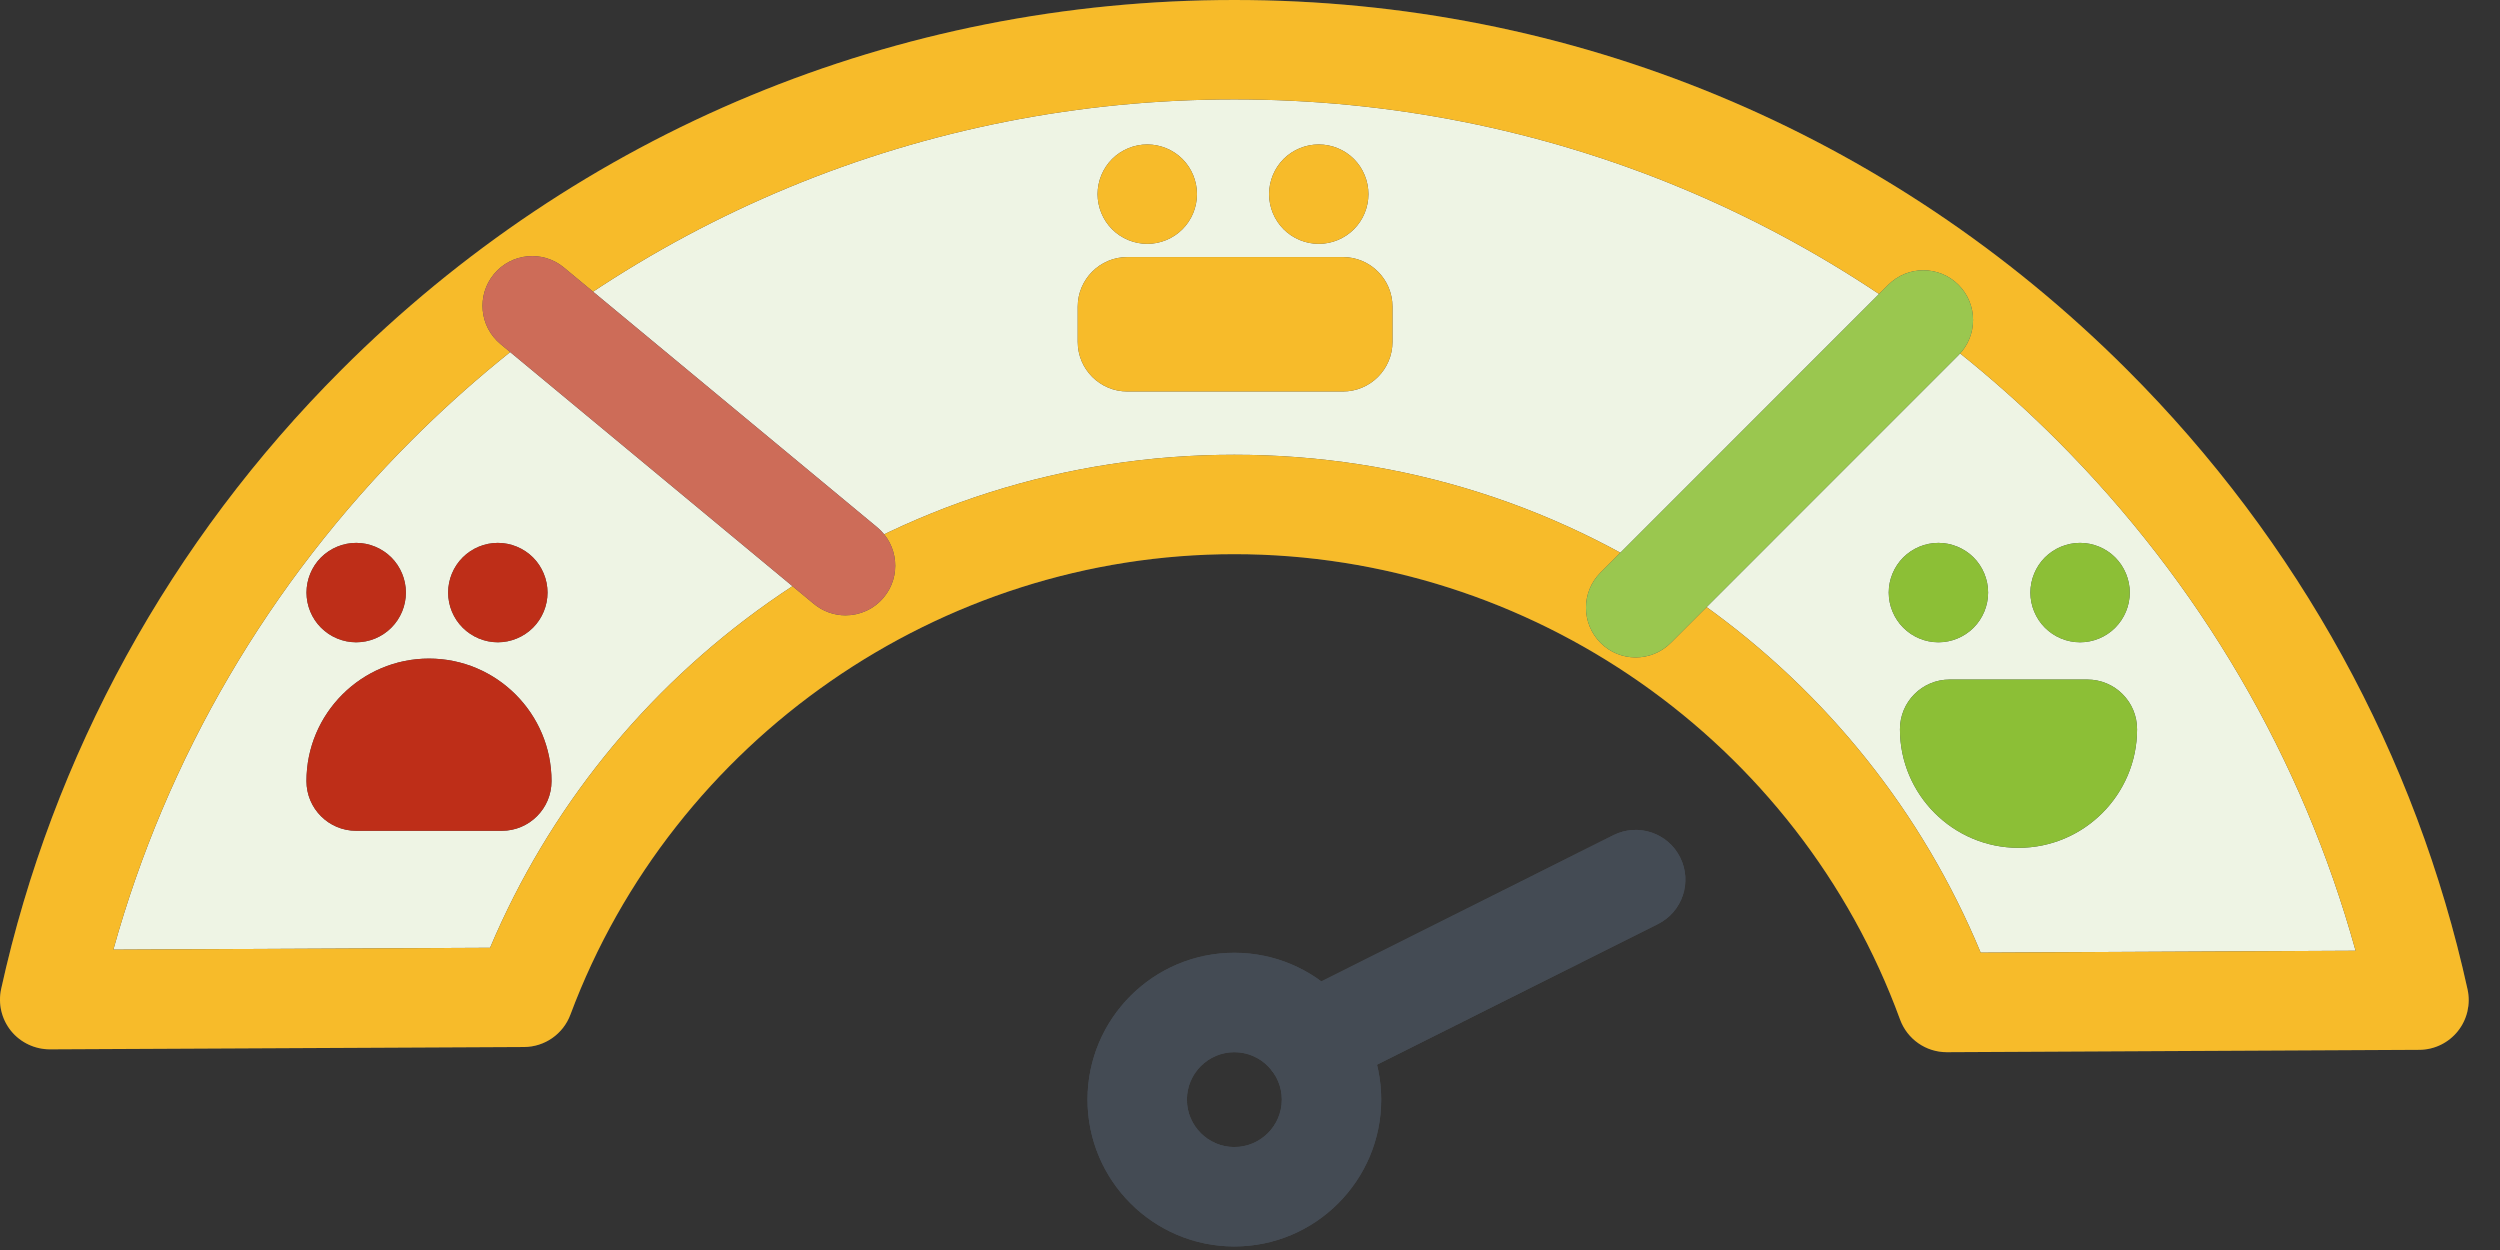 <svg width="72" height="36" viewBox="0 0 72 36" fill="none" xmlns="http://www.w3.org/2000/svg">
<rect x="0" y="0" width="72" height="36" fill="#333333" stroke="none"/>
<path d="M69.668 28.804L56.067 28.872C53.009 20.502 44.977 14.528 35.548 14.528C26.177 14.528 18.185 20.431 15.086 28.722L1.432 28.79C2.848 22.351 6.07 16.439 10.845 11.665C17.442 5.066 26.216 1.432 35.548 1.432C44.88 1.432 53.653 5.066 60.252 11.665C65.03 16.442 68.253 22.359 69.668 28.804Z" fill="#EEF4E4"/>
<path d="M56.067 30.303C55.466 30.303 54.929 29.928 54.722 29.363C51.793 21.346 44.087 15.96 35.548 15.96C27.076 15.96 19.392 21.29 16.427 29.223C16.219 29.78 15.688 30.151 15.093 30.154L1.439 30.221C1.008 30.222 0.592 30.028 0.318 29.69C0.045 29.352 -0.06 28.907 0.033 28.483C1.515 21.746 4.903 15.58 9.832 10.653C16.7 3.784 25.833 0 35.548 0C45.261 0 54.394 3.783 61.264 10.653C66.197 15.585 69.586 21.755 71.066 28.497C71.158 28.919 71.055 29.361 70.785 29.698C70.515 30.036 70.107 30.233 69.675 30.235L56.074 30.303C56.072 30.303 56.069 30.303 56.067 30.303ZM35.548 13.097C40.414 13.097 45.075 14.583 49.026 17.395C52.613 19.948 55.369 23.404 57.043 27.435L67.841 27.381C66.31 21.85 63.359 16.796 59.24 12.678C52.91 6.349 44.497 2.863 35.548 2.863C26.598 2.863 18.184 6.349 11.857 12.678C7.745 16.788 4.798 21.83 3.265 27.349L14.114 27.296C15.805 23.297 18.564 19.872 22.139 17.347C26.076 14.566 30.713 13.097 35.548 13.097Z" fill="#444B54"/>
<path d="M33.042 7.023C32.665 7.023 32.296 6.87 32.029 6.603C31.763 6.337 31.61 5.968 31.61 5.591C31.61 5.213 31.763 4.845 32.029 4.579C32.296 4.312 32.665 4.16 33.042 4.16C33.418 4.16 33.787 4.312 34.054 4.579C34.321 4.845 34.473 5.215 34.473 5.591C34.473 5.968 34.321 6.337 34.054 6.603C33.787 6.87 33.419 7.023 33.042 7.023Z" fill="#444B54"/>
<path d="M37.98 7.023C37.604 7.023 37.234 6.87 36.968 6.603C36.702 6.337 36.549 5.968 36.549 5.591C36.549 5.213 36.702 4.845 36.968 4.578C37.234 4.312 37.604 4.16 37.98 4.16C38.358 4.16 38.726 4.312 38.992 4.578C39.26 4.845 39.411 5.215 39.411 5.591C39.411 5.968 39.26 6.336 38.992 6.603C38.726 6.87 38.356 7.023 37.98 7.023Z" fill="#444B54"/>
<path d="M55.827 18.498C55.45 18.498 55.081 18.346 54.815 18.078C54.548 17.812 54.395 17.444 54.395 17.066C54.395 16.69 54.548 16.32 54.815 16.054C55.081 15.788 55.45 15.635 55.827 15.635C56.203 15.635 56.572 15.788 56.839 16.054C57.105 16.32 57.258 16.69 57.258 17.066C57.258 17.443 57.105 17.812 56.839 18.078C56.572 18.346 56.203 18.498 55.827 18.498Z" fill="#444B54"/>
<path d="M59.906 18.498C59.53 18.498 59.16 18.346 58.894 18.078C58.628 17.812 58.475 17.444 58.475 17.066C58.475 16.69 58.628 16.32 58.894 16.054C59.16 15.788 59.53 15.635 59.906 15.635C60.283 15.635 60.652 15.788 60.918 16.054C61.184 16.322 61.338 16.69 61.338 17.066C61.338 17.443 61.184 17.812 60.918 18.078C60.652 18.346 60.283 18.498 59.906 18.498Z" fill="#444B54"/>
<path d="M10.258 18.498C9.882 18.498 9.513 18.346 9.246 18.078C8.979 17.812 8.827 17.443 8.827 17.066C8.827 16.69 8.979 16.32 9.246 16.054C9.513 15.788 9.88 15.635 10.258 15.635C10.635 15.635 11.004 15.788 11.27 16.054C11.537 16.32 11.69 16.69 11.69 17.066C11.69 17.444 11.537 17.812 11.27 18.078C11.004 18.346 10.635 18.498 10.258 18.498Z" fill="#444B54"/>
<path d="M14.338 18.498C13.96 18.498 13.592 18.344 13.326 18.078C13.058 17.812 12.906 17.444 12.906 17.066C12.906 16.69 13.058 16.32 13.326 16.054C13.592 15.788 13.96 15.635 14.338 15.635C14.714 15.635 15.084 15.788 15.35 16.054C15.616 16.32 15.769 16.69 15.769 17.066C15.769 17.444 15.616 17.812 15.35 18.078C15.084 18.344 14.714 18.498 14.338 18.498Z" fill="#444B54"/>
<path d="M58.133 24.417C56.25 24.417 54.718 22.885 54.718 21.002C54.718 20.211 55.359 19.571 56.149 19.571H60.116C60.907 19.571 61.548 20.211 61.548 21.002C61.548 22.885 60.016 24.417 58.133 24.417Z" fill="#444B54"/>
<path d="M14.452 23.927H10.258C9.467 23.927 8.826 23.286 8.826 22.496C8.826 20.55 10.409 18.967 12.355 18.967C14.301 18.967 15.884 20.55 15.884 22.496C15.884 23.286 15.243 23.927 14.452 23.927Z" fill="#444B54"/>
<path d="M56.067 30.303C55.466 30.303 54.929 29.928 54.722 29.363C51.793 21.346 44.087 15.96 35.548 15.96C27.076 15.96 19.392 21.29 16.427 29.223C16.219 29.78 15.688 30.151 15.093 30.154L1.439 30.221C1.008 30.222 0.592 30.028 0.318 29.69C0.045 29.352 -0.06 28.907 0.033 28.483C1.515 21.746 4.903 15.58 9.832 10.653C16.7 3.784 25.833 0 35.548 0C45.261 0 54.394 3.783 61.264 10.653C66.197 15.585 69.586 21.755 71.066 28.497C71.158 28.919 71.055 29.361 70.785 29.698C70.515 30.036 70.107 30.233 69.675 30.235L56.074 30.303C56.072 30.303 56.069 30.303 56.067 30.303ZM35.548 13.097C40.414 13.097 45.075 14.583 49.026 17.395C52.613 19.948 55.369 23.404 57.043 27.435L67.841 27.381C66.31 21.85 63.359 16.796 59.24 12.678C52.91 6.349 44.497 2.863 35.548 2.863C26.598 2.863 18.184 6.349 11.857 12.678C7.745 16.788 4.798 21.83 3.265 27.349L14.114 27.296C15.805 23.297 18.564 19.872 22.139 17.347C26.076 14.566 30.713 13.097 35.548 13.097Z" fill="#F7BB2A"/>
<path d="M24.351 17.722C24.029 17.722 23.706 17.614 23.438 17.392L14.414 9.909C13.805 9.404 13.721 8.502 14.226 7.893C14.73 7.284 15.633 7.2 16.241 7.705L25.266 15.188C25.874 15.693 25.959 16.596 25.454 17.204C25.171 17.545 24.763 17.722 24.351 17.722Z" fill="#444B54"/>
<path d="M47.108 18.934C46.741 18.934 46.375 18.794 46.096 18.515C45.537 17.956 45.536 17.049 46.095 16.49L54.381 8.203C54.94 7.644 55.846 7.644 56.405 8.203C56.964 8.762 56.965 9.669 56.406 10.227L48.12 18.514C47.84 18.794 47.474 18.934 47.108 18.934Z" fill="#444B54"/>
<path d="M38.673 11.275H32.47C31.679 11.275 31.038 10.634 31.038 9.844V8.834C31.038 8.044 31.679 7.403 32.47 7.403H38.673C39.463 7.403 40.104 8.044 40.104 8.834V9.844C40.104 10.634 39.463 11.275 38.673 11.275Z" fill="#444B54"/>
<path d="M35.549 35.898C33.217 35.898 31.32 34.001 31.32 31.669C31.32 29.337 33.217 27.44 35.549 27.44C37.881 27.44 39.779 29.337 39.779 31.669C39.779 34.001 37.881 35.898 35.549 35.898ZM35.549 30.303C34.796 30.303 34.183 30.916 34.183 31.669C34.183 32.422 34.796 33.035 35.549 33.035C36.303 33.035 36.916 32.422 36.916 31.669C36.916 30.916 36.303 30.303 35.549 30.303Z" fill="#444B54"/>
<path d="M37.793 31.428C37.268 31.428 36.763 31.138 36.512 30.637C36.158 29.93 36.444 29.07 37.151 28.716L46.467 24.053C47.174 23.699 48.034 23.985 48.388 24.692C48.742 25.399 48.456 26.259 47.748 26.613L38.433 31.276C38.227 31.379 38.008 31.428 37.793 31.428Z" fill="#444B54"/>
<path d="M33.042 7.023C32.665 7.023 32.296 6.87 32.029 6.603C31.763 6.337 31.61 5.968 31.61 5.591C31.61 5.213 31.763 4.845 32.029 4.579C32.296 4.312 32.665 4.16 33.042 4.16C33.418 4.16 33.787 4.312 34.054 4.579C34.321 4.845 34.473 5.215 34.473 5.591C34.473 5.968 34.321 6.337 34.054 6.603C33.787 6.87 33.419 7.023 33.042 7.023Z" fill="#F7BB2A"/>
<path d="M37.98 7.023C37.604 7.023 37.234 6.87 36.968 6.603C36.702 6.337 36.549 5.968 36.549 5.591C36.549 5.213 36.702 4.845 36.968 4.578C37.234 4.312 37.604 4.16 37.98 4.16C38.358 4.16 38.726 4.312 38.992 4.578C39.26 4.845 39.411 5.215 39.411 5.591C39.411 5.968 39.26 6.336 38.992 6.603C38.726 6.87 38.356 7.023 37.98 7.023Z" fill="#F7BB2A"/>
<path d="M55.827 18.498C55.45 18.498 55.081 18.346 54.815 18.078C54.548 17.812 54.395 17.444 54.395 17.066C54.395 16.69 54.548 16.32 54.815 16.054C55.081 15.788 55.45 15.635 55.827 15.635C56.203 15.635 56.572 15.788 56.839 16.054C57.105 16.32 57.258 16.69 57.258 17.066C57.258 17.443 57.105 17.812 56.839 18.078C56.572 18.346 56.203 18.498 55.827 18.498Z" fill="#8CBF36"/>
<path d="M59.906 18.498C59.53 18.498 59.16 18.346 58.894 18.078C58.628 17.812 58.475 17.444 58.475 17.066C58.475 16.69 58.628 16.32 58.894 16.054C59.16 15.788 59.53 15.635 59.906 15.635C60.283 15.635 60.652 15.788 60.918 16.054C61.184 16.322 61.338 16.69 61.338 17.066C61.338 17.443 61.184 17.812 60.918 18.078C60.652 18.346 60.283 18.498 59.906 18.498Z" fill="#8CBF36"/>
<path d="M10.258 18.498C9.882 18.498 9.513 18.346 9.246 18.078C8.979 17.812 8.827 17.443 8.827 17.066C8.827 16.69 8.979 16.32 9.246 16.054C9.513 15.788 9.88 15.635 10.258 15.635C10.635 15.635 11.004 15.788 11.27 16.054C11.537 16.32 11.69 16.69 11.69 17.066C11.69 17.444 11.537 17.812 11.27 18.078C11.004 18.346 10.635 18.498 10.258 18.498Z" fill="#BE2E18"/>
<path d="M14.338 18.498C13.96 18.498 13.592 18.344 13.326 18.078C13.058 17.812 12.906 17.444 12.906 17.066C12.906 16.69 13.058 16.32 13.326 16.054C13.592 15.788 13.96 15.635 14.338 15.635C14.714 15.635 15.084 15.788 15.35 16.054C15.616 16.32 15.769 16.69 15.769 17.066C15.769 17.444 15.616 17.812 15.35 18.078C15.084 18.344 14.714 18.498 14.338 18.498Z" fill="#BE2E18"/>
<path d="M58.133 24.417C56.25 24.417 54.718 22.885 54.718 21.002C54.718 20.211 55.359 19.571 56.149 19.571H60.116C60.907 19.571 61.548 20.211 61.548 21.002C61.548 22.885 60.016 24.417 58.133 24.417Z" fill="#8CBF36"/>
<path d="M14.452 23.927H10.258C9.467 23.927 8.826 23.286 8.826 22.496C8.826 20.55 10.409 18.967 12.355 18.967C14.301 18.967 15.884 20.55 15.884 22.496C15.884 23.286 15.243 23.927 14.452 23.927Z" fill="#BE2E18"/>
<path d="M24.351 17.722C24.029 17.722 23.706 17.614 23.438 17.392L14.414 9.909C13.805 9.404 13.721 8.502 14.226 7.893C14.73 7.284 15.633 7.2 16.241 7.705L25.266 15.188C25.874 15.693 25.959 16.596 25.454 17.204C25.171 17.545 24.763 17.722 24.351 17.722Z" fill="#CD6C58"/>
<path d="M47.108 18.934C46.741 18.934 46.375 18.794 46.096 18.515C45.537 17.956 45.536 17.049 46.095 16.49L54.381 8.203C54.94 7.644 55.846 7.644 56.405 8.203C56.964 8.762 56.965 9.669 56.406 10.227L48.12 18.514C47.84 18.794 47.474 18.934 47.108 18.934Z" fill="#9AC74F"/>
<path d="M38.673 11.275H32.47C31.679 11.275 31.038 10.634 31.038 9.844V8.834C31.038 8.044 31.679 7.403 32.47 7.403H38.673C39.463 7.403 40.104 8.044 40.104 8.834V9.844C40.104 10.634 39.463 11.275 38.673 11.275Z" fill="#F7BB2A"/>
<path d="M35.549 35.898C33.217 35.898 31.32 34.001 31.32 31.669C31.32 29.337 33.217 27.44 35.549 27.44C37.881 27.44 39.779 29.337 39.779 31.669C39.779 34.001 37.881 35.898 35.549 35.898ZM35.549 30.303C34.796 30.303 34.183 30.916 34.183 31.669C34.183 32.422 34.796 33.035 35.549 33.035C36.303 33.035 36.916 32.422 36.916 31.669C36.916 30.916 36.303 30.303 35.549 30.303Z" fill="#444B54"/>
<path d="M37.793 31.428C37.268 31.428 36.763 31.138 36.512 30.637C36.158 29.93 36.444 29.07 37.151 28.716L46.467 24.053C47.174 23.699 48.034 23.985 48.388 24.692C48.742 25.399 48.456 26.259 47.748 26.613L38.433 31.276C38.227 31.379 38.008 31.428 37.793 31.428Z" fill="#444B54"/>
</svg>
